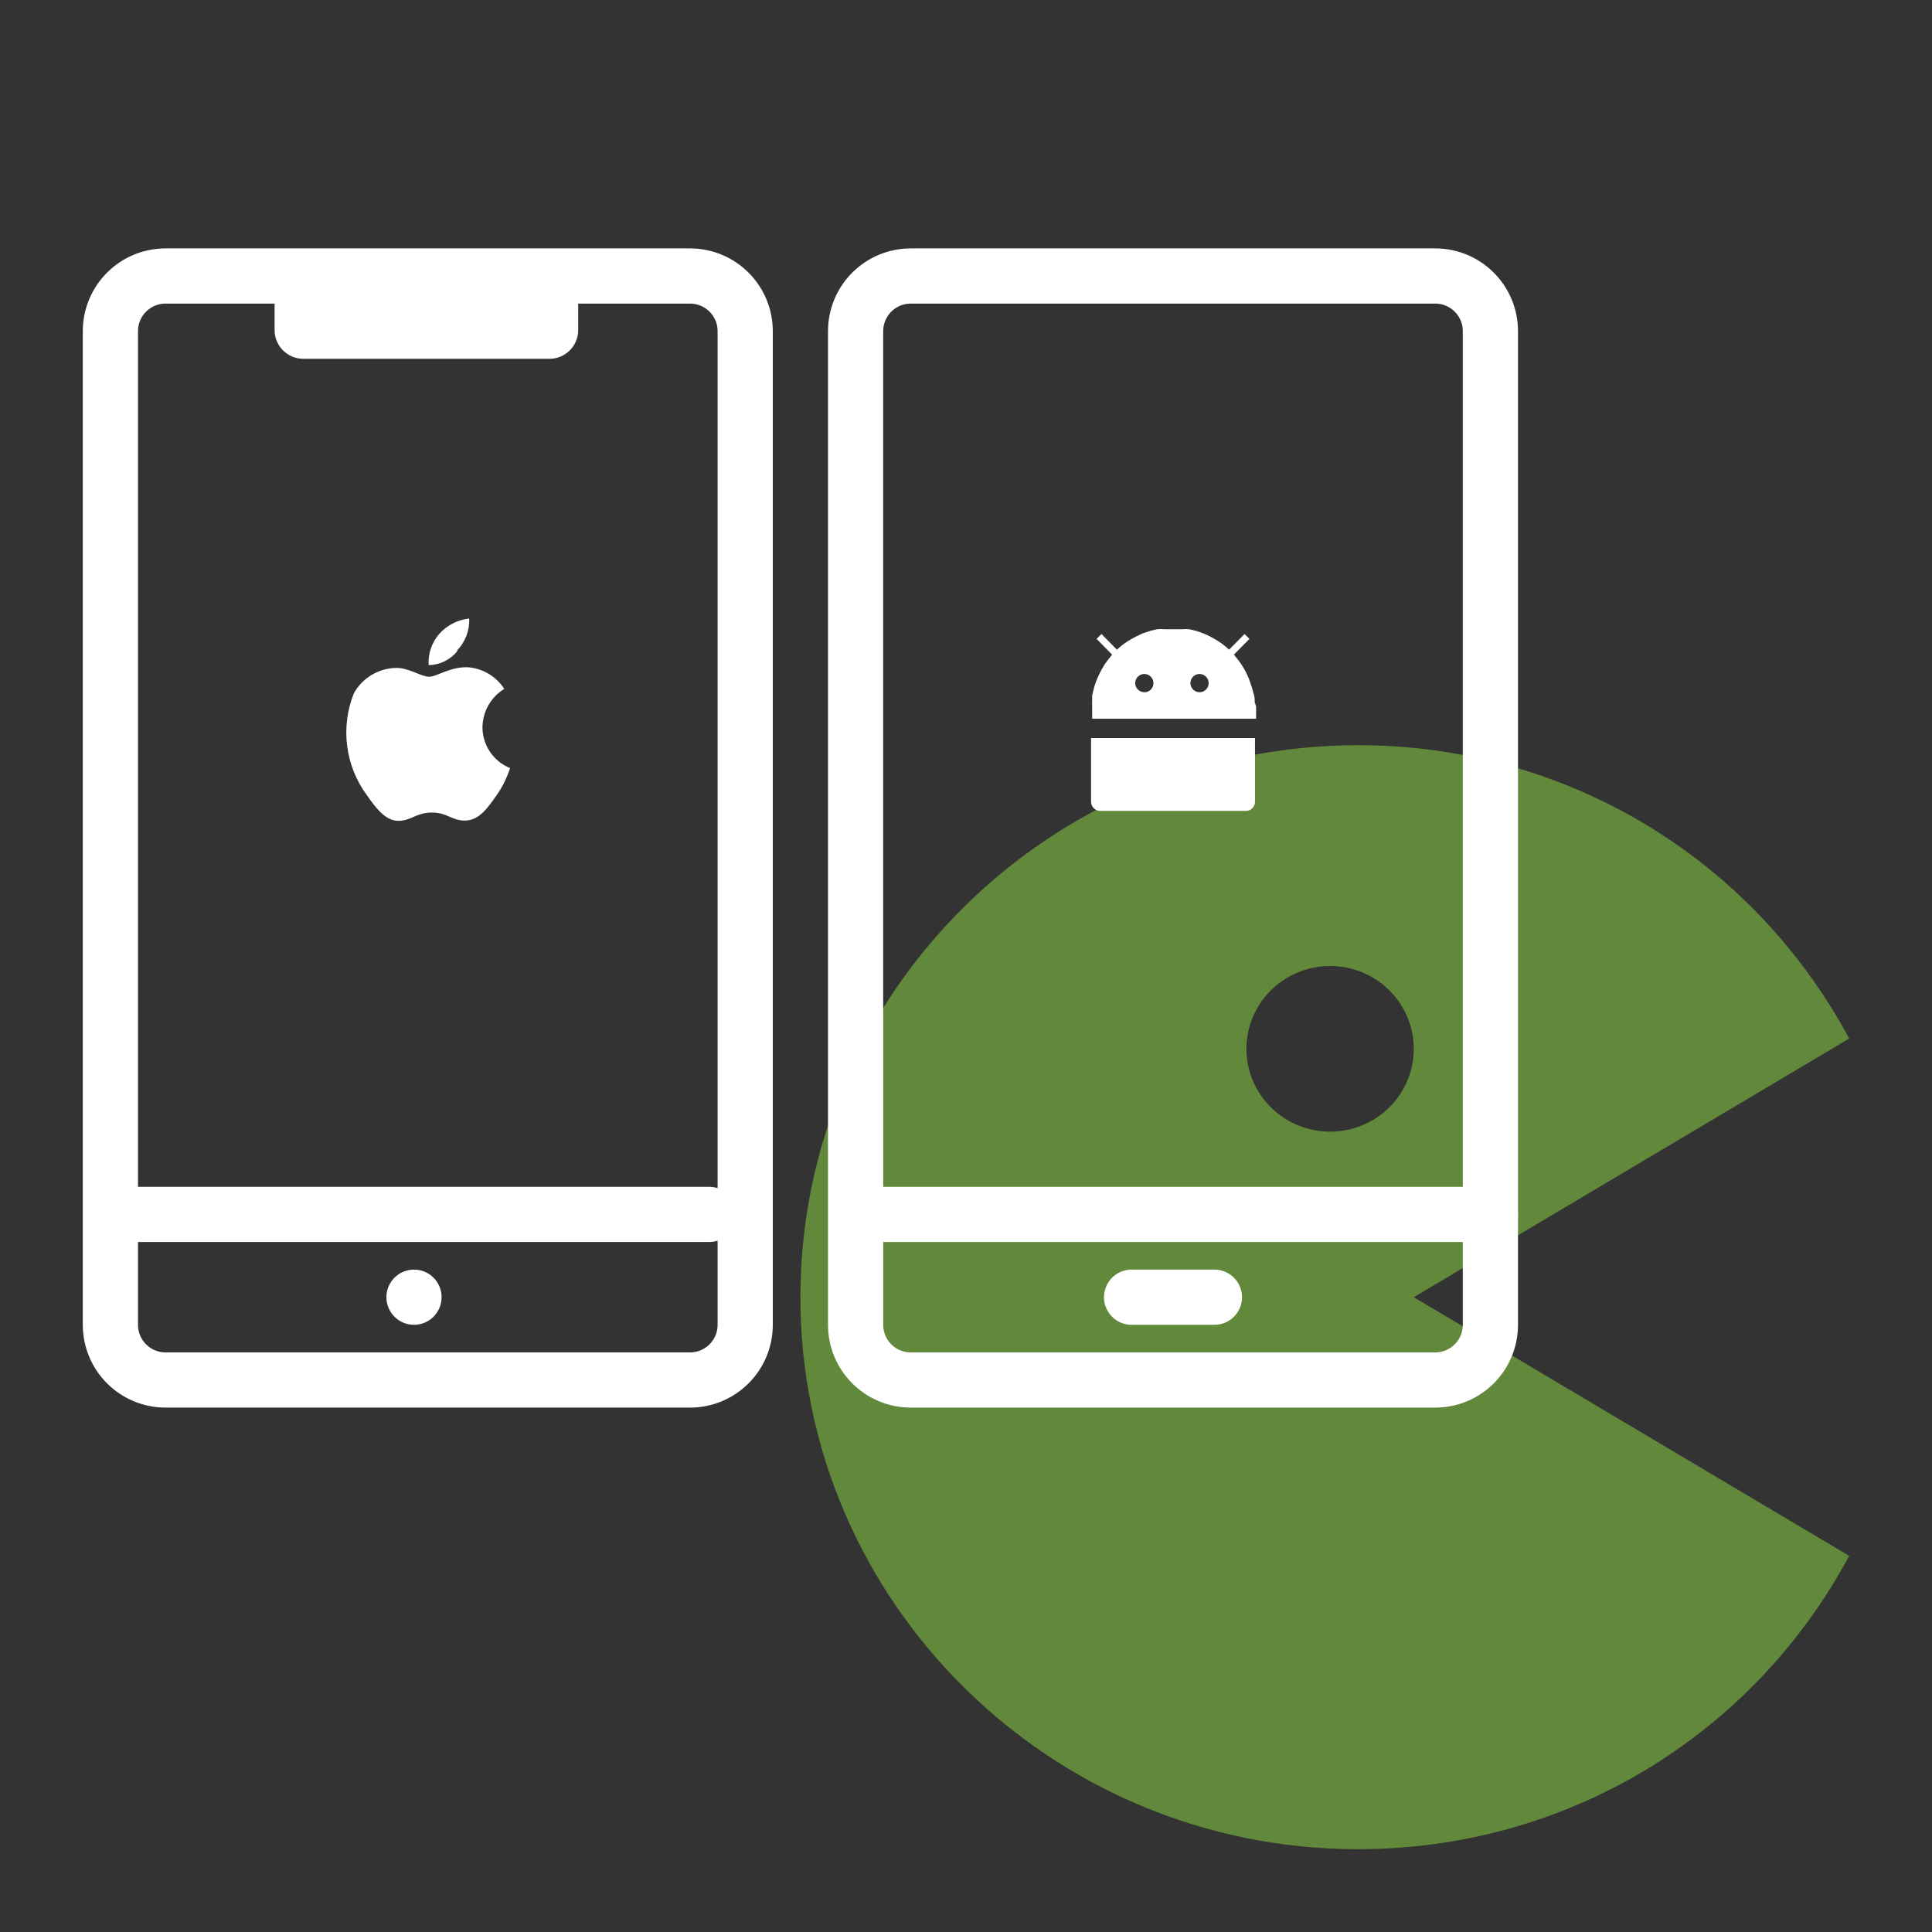 <svg width="70" height="70" viewBox="0 0 70 70" fill="none" xmlns="http://www.w3.org/2000/svg">
<rect x="0" y="0" width="70" height="70" fill="#333333" stroke="none"/>
<path d="M49.203 67C56.717 67 63.472 62.93 67 56.372L51.223 47L67 37.628C63.472 31.07 56.717 27 49.203 27C38.063 27 29 35.972 29 47C29 58.028 38.063 67 49.203 67ZM48.193 35C48.997 35 49.768 35.317 50.336 35.88C50.904 36.443 51.224 37.206 51.223 38.002C51.223 38.798 50.904 39.561 50.335 40.124C49.766 40.686 48.995 41.002 48.191 41.002C47.387 41.002 46.616 40.685 46.048 40.122C45.479 39.559 45.16 38.796 45.16 38C45.161 37.204 45.48 36.441 46.049 35.878C46.618 35.316 47.389 35 48.193 35Z" fill="#62893B"/>
<path d="M25 10H6C4.895 10 4 10.895 4 12V48C4 49.105 4.895 50 6 50H25C26.105 50 27 49.105 27 48V12C27 10.895 26.105 10 25 10Z" stroke="white" stroke-width="2" stroke-linecap="round" stroke-linejoin="round"/>
<path d="M15 48C15.552 48 16 47.552 16 47C16 46.448 15.552 46 15 46C14.448 46 14 46.448 14 47C14 47.552 14.448 48 15 48Z" fill="white"/>
<path d="M19.909 10H10.989C10.415 10 9.949 10.466 9.949 11.04V11.96C9.949 12.534 10.415 13 10.989 13H19.909C20.484 13 20.949 12.534 20.949 11.96V11.04C20.949 10.466 20.484 10 19.909 10Z" fill="white"/>
<path d="M15.551 24.52C15.261 24.52 14.811 24.19 14.341 24.2C14.029 24.208 13.725 24.297 13.458 24.458C13.192 24.62 12.972 24.848 12.821 25.12C12.579 25.724 12.495 26.38 12.578 27.026C12.66 27.672 12.905 28.286 13.291 28.81C13.601 29.25 13.961 29.75 14.441 29.74C14.921 29.73 15.081 29.44 15.651 29.44C16.221 29.44 16.361 29.74 16.861 29.73C17.361 29.72 17.671 29.27 17.981 28.83C18.197 28.524 18.366 28.187 18.481 27.83C18.186 27.711 17.933 27.506 17.755 27.243C17.577 26.979 17.481 26.668 17.481 26.35C17.484 26.07 17.558 25.796 17.696 25.553C17.834 25.31 18.032 25.106 18.271 24.96C18.131 24.743 17.944 24.561 17.724 24.425C17.505 24.29 17.257 24.207 17.001 24.18C16.341 24.13 15.831 24.52 15.551 24.52ZM16.551 23.58C16.701 23.426 16.819 23.243 16.897 23.042C16.974 22.84 17.009 22.626 17.001 22.41C16.586 22.456 16.201 22.651 15.921 22.96C15.784 23.115 15.679 23.296 15.612 23.491C15.545 23.687 15.517 23.894 15.531 24.1C15.733 24.096 15.932 24.047 16.114 23.957C16.295 23.867 16.454 23.739 16.581 23.58H16.551Z" fill="white"/>
<path d="M25.69 44H4.09" stroke="white" stroke-width="2" stroke-linecap="round" stroke-linejoin="round"/>
<path d="M52 10H33C31.895 10 31 10.895 31 12V48C31 49.105 31.895 50 33 50H52C53.105 50 54 49.105 54 48V12C54 10.895 53.105 10 52 10Z" stroke="white" stroke-width="2" stroke-linecap="round" stroke-linejoin="round"/>
<path d="M54 44H31.09" stroke="white" stroke-width="2" stroke-linecap="round" stroke-linejoin="round"/>
<path d="M39.531 26.74V29.05C39.531 29.137 39.566 29.221 39.628 29.283C39.69 29.345 39.774 29.38 39.861 29.38H45.141C45.229 29.38 45.313 29.345 45.375 29.283C45.437 29.221 45.471 29.137 45.471 29.05V26.74H39.531ZM45.461 25.45C45.461 25.34 45.461 25.22 45.411 25.11C45.394 25.025 45.37 24.941 45.341 24.86C45.236 24.495 45.059 24.155 44.821 23.86C44.689 23.684 44.534 23.526 44.361 23.39C44.233 23.288 44.095 23.198 43.951 23.12C43.684 22.966 43.394 22.858 43.091 22.8C42.995 22.789 42.898 22.789 42.801 22.8H42.501H42.201C42.105 22.789 42.008 22.789 41.911 22.8L41.701 22.85L41.521 22.91C41.441 22.931 41.364 22.961 41.291 23L41.091 23.1C40.932 23.181 40.781 23.278 40.641 23.39C40.468 23.526 40.314 23.684 40.181 23.86L40.031 24.06C39.957 24.175 39.89 24.296 39.831 24.42C39.746 24.589 39.679 24.766 39.631 24.95L39.571 25.2V25.45C39.566 25.496 39.566 25.543 39.571 25.59V26.04H45.511V25.6C45.5 25.548 45.483 25.498 45.461 25.45ZM41.461 25.08C41.396 25.08 41.332 25.06 41.278 25.024C41.224 24.988 41.181 24.936 41.156 24.876C41.131 24.816 41.125 24.749 41.138 24.685C41.15 24.621 41.182 24.563 41.228 24.517C41.274 24.47 41.333 24.439 41.397 24.426C41.461 24.413 41.527 24.42 41.587 24.445C41.648 24.47 41.699 24.512 41.736 24.567C41.772 24.621 41.791 24.684 41.791 24.75C41.792 24.829 41.764 24.907 41.713 24.967C41.661 25.028 41.59 25.068 41.511 25.08H41.461ZM43.461 25.08C43.396 25.08 43.332 25.06 43.278 25.024C43.224 24.988 43.181 24.936 43.156 24.876C43.131 24.816 43.125 24.749 43.138 24.685C43.15 24.621 43.182 24.563 43.228 24.517C43.274 24.47 43.333 24.439 43.397 24.426C43.461 24.413 43.527 24.42 43.587 24.445C43.648 24.47 43.699 24.512 43.736 24.567C43.772 24.621 43.791 24.684 43.791 24.75C43.792 24.832 43.761 24.912 43.705 24.973C43.65 25.034 43.574 25.072 43.491 25.08H43.461Z" fill="white"/>
<path d="M44.48 23.77L45.181 23.06" stroke="white" stroke-width="0.25" stroke-miterlimit="10"/>
<path d="M40.52 23.77L39.82 23.06" stroke="white" stroke-width="0.25" stroke-miterlimit="10"/>
<path d="M41 47H44" stroke="white" stroke-width="2" stroke-miterlimit="10" stroke-linecap="round"/>
</svg>
